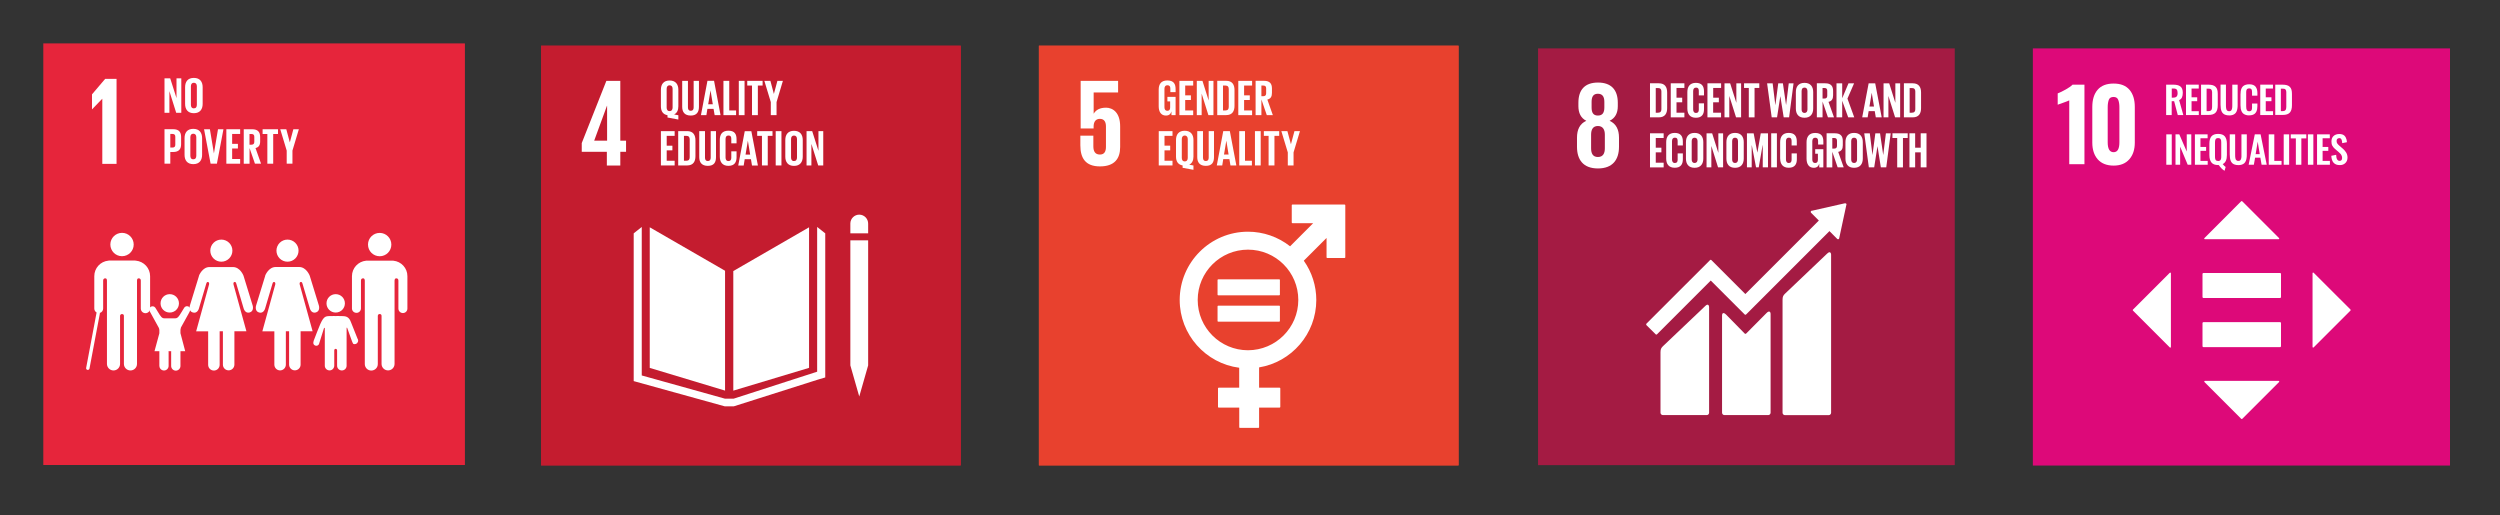 <?xml version="1.0" encoding="UTF-8"?>
<svg id="Layer_1" data-name="Layer 1" xmlns="http://www.w3.org/2000/svg" xmlns:xlink="http://www.w3.org/1999/xlink" viewBox="0 0 500 103">
  <rect x="0" y="0" width="500" height="103" fill="#333333" stroke="none"/>
  <defs>
    <style>
      .cls-1 {
        clip-path: url(#clippath);
      }

      .cls-2 {
        fill: none;
      }

      .cls-2, .cls-3, .cls-4, .cls-5, .cls-6, .cls-7, .cls-8 {
        stroke-width: 0px;
      }

      .cls-9 {
        clip-path: url(#clippath-1);
      }

      .cls-10 {
        clip-path: url(#clippath-4);
      }

      .cls-11 {
        clip-path: url(#clippath-3);
      }

      .cls-12 {
        clip-path: url(#clippath-2);
      }

      .cls-13 {
        clip-path: url(#clippath-7);
      }

      .cls-14 {
        clip-path: url(#clippath-8);
      }

      .cls-15 {
        clip-path: url(#clippath-6);
      }

      .cls-16 {
        clip-path: url(#clippath-5);
      }

      .cls-17 {
        clip-path: url(#clippath-9);
      }

      .cls-18 {
        clip-path: url(#clippath-14);
      }

      .cls-19 {
        clip-path: url(#clippath-13);
      }

      .cls-20 {
        clip-path: url(#clippath-12);
      }

      .cls-21 {
        clip-path: url(#clippath-10);
      }

      .cls-22 {
        clip-path: url(#clippath-11);
      }

      .cls-3 {
        fill: #a41b43;
      }

      .cls-4 {
        fill: #dd0979;
      }

      .cls-5 {
        fill: #c41c2f;
      }

      .cls-6 {
        fill: #fff;
      }

      .cls-7 {
        fill: #e6253b;
      }

      .cls-8 {
        fill: #e8412e;
      }
    </style>
    <clipPath id="clippath">
      <rect class="cls-2" x="307.61" y="9.68" width="182.39" height="83.43"/>
    </clipPath>
    <clipPath id="clippath-1">
      <rect class="cls-2" x="307.61" y="9.68" width="182.39" height="83.43"/>
    </clipPath>
    <clipPath id="clippath-2">
      <rect class="cls-2" x="307.61" y="9.68" width="182.39" height="83.43"/>
    </clipPath>
    <clipPath id="clippath-3">
      <rect class="cls-2" x="307.61" y="9.68" width="182.39" height="83.43"/>
    </clipPath>
    <clipPath id="clippath-4">
      <rect class="cls-2" x="307.61" y="9.68" width="182.39" height="83.43"/>
    </clipPath>
    <clipPath id="clippath-5">
      <rect class="cls-2" x="307.61" y="9.68" width="182.39" height="83.43"/>
    </clipPath>
    <clipPath id="clippath-6">
      <rect class="cls-2" x="307.61" y="9.68" width="182.39" height="83.43"/>
    </clipPath>
    <clipPath id="clippath-7">
      <rect class="cls-2" x="307.61" y="9.68" width="182.39" height="83.43"/>
    </clipPath>
    <clipPath id="clippath-8">
      <rect class="cls-2" x="307.61" y="9.68" width="182.39" height="83.43"/>
    </clipPath>
    <clipPath id="clippath-9">
      <rect class="cls-2" x="307.61" y="9.68" width="182.39" height="83.43"/>
    </clipPath>
    <clipPath id="clippath-10">
      <rect class="cls-2" x="307.61" y="9.68" width="182.39" height="83.43"/>
    </clipPath>
    <clipPath id="clippath-11">
      <rect class="cls-2" x="307.61" y="9.68" width="182.39" height="83.43"/>
    </clipPath>
    <clipPath id="clippath-12">
      <rect class="cls-2" x="8.66" y="8.68" width="84.32" height="84.32"/>
    </clipPath>
    <clipPath id="clippath-13">
      <rect class="cls-2" x="8.66" y="8.68" width="84.32" height="84.32"/>
    </clipPath>
    <clipPath id="clippath-14">
      <rect class="cls-2" x="8.66" y="8.68" width="84.32" height="84.32"/>
    </clipPath>
  </defs>
  <rect class="cls-5" x="108.22" y="9.14" width="83.93" height="83.94"/>
  <path class="cls-6" d="m133.5,23.03v.47l2.17.41v-.86l-.85-.16c.59-.28.85-.87.85-1.62v-3.32c0-1.07-.53-1.85-1.75-1.85s-1.74.78-1.74,1.85v3.32c0,.93.39,1.61,1.31,1.77m-.16-5.27c0-.42.18-.71.59-.71s.6.29.6.71v3.74c0,.4-.18.71-.6.71s-.59-.3-.59-.71v-3.74Z"/>
  <path class="cls-6" d="m138.16,23.11c1.17,0,1.63-.69,1.63-1.75v-5.19h-1.06v5.31c0,.41-.16.68-.57.68s-.57-.27-.57-.68v-5.31h-1.15v5.19c0,1.06.5,1.75,1.72,1.75"/>
  <path class="cls-6" d="m141.49,21.77h1.22l.22,1.26h1.18l-1.3-6.87h-1.32l-1.3,6.86h1.09l.2-1.26Zm.61-3.67h.01l.45,2.75h-.92l.46-2.75Z"/>
  <polygon class="cls-6" points="147.22 22.09 145.85 22.09 145.85 16.17 144.69 16.17 144.69 23.03 147.22 23.03 147.22 22.09"/>
  <rect class="cls-6" x="147.76" y="16.17" width="1.15" height="6.86"/>
  <polygon class="cls-6" points="150.4 23.03 151.57 23.03 151.57 17.11 152.52 17.11 152.52 16.17 149.45 16.17 149.45 17.11 150.4 17.11 150.4 23.03"/>
  <polygon class="cls-6" points="154.16 23.03 155.31 23.03 155.31 20.42 156.58 16.17 155.48 16.17 154.78 18.77 154.77 18.77 154.08 16.17 152.87 16.17 154.16 20.42 154.16 23.03"/>
  <polygon class="cls-6" points="134.93 32.15 133.34 32.15 133.34 30.07 134.48 30.07 134.48 29.14 133.34 29.14 133.34 27.17 134.93 27.17 134.93 26.23 132.18 26.23 132.18 33.09 134.93 33.09 134.93 32.15"/>
  <path class="cls-6" d="m139.09,31.25v-3.18c0-1.06-.44-1.85-1.67-1.85h-1.78v6.87h1.78c1.23,0,1.67-.79,1.67-1.85m-2.3.9v-4.97h.49c.47,0,.66.28.66.69v3.59c0,.42-.18.7-.66.7h-.49Z"/>
  <path class="cls-6" d="m139.85,26.23v5.19c0,1.06.5,1.75,1.72,1.75s1.63-.69,1.63-1.75v-5.19h-1.06v5.3c0,.4-.16.68-.57.68s-.57-.27-.57-.68v-5.3h-1.15Z"/>
  <path class="cls-6" d="m143.96,31.32c0,1.06.5,1.85,1.72,1.85s1.63-.73,1.63-1.71v-1.19h-1.05v1.27c0,.4-.14.67-.56.67s-.59-.29-.59-.71v-3.69c0-.42.17-.71.59-.71s.56.24.56.67v.9h1.05v-.81c0-1.01-.35-1.72-1.63-1.72s-1.72.78-1.72,1.85v3.32Z"/>
  <path class="cls-6" d="m148.96,31.84h1.23l.21,1.26h1.18l-1.31-6.86h-1.32l-1.3,6.86h1.09l.2-1.26Zm.61-3.67h.01l.45,2.75h-.92l.46-2.75Z"/>
  <polygon class="cls-6" points="151.44 27.17 152.39 27.17 152.39 33.09 153.55 33.09 153.55 27.17 154.5 27.17 154.5 26.23 151.44 26.23 151.44 27.17"/>
  <rect class="cls-6" x="155.14" y="26.23" width="1.15" height="6.86"/>
  <path class="cls-6" d="m158.8,33.18c1.22,0,1.75-.79,1.75-1.85v-3.32c0-1.07-.53-1.85-1.75-1.85s-1.74.78-1.74,1.85v3.32c0,1.07.53,1.85,1.74,1.85m-.59-5.36c0-.42.18-.71.59-.71s.6.29.6.71v3.68c0,.42-.18.71-.6.71s-.59-.29-.59-.71v-3.68Z"/>
  <polygon class="cls-6" points="162.28 28.78 163.64 33.09 164.65 33.09 164.65 26.23 163.69 26.23 163.69 30.17 162.44 26.23 161.31 26.23 161.31 33.09 162.28 33.09 162.28 28.78"/>
  <path class="cls-6" d="m121.36,33.1h2.7v-2.74h1.15v-2.22h-1.15v-11.96h-2.79l-4.92,12.43v1.75h5.02v2.74Zm-2.52-4.97l2.55-6.97h.03v6.97h-2.57Z"/>
  <polygon class="cls-6" points="145.01 54.15 129.95 45.46 129.95 73.58 145.01 78.12 145.01 54.15"/>
  <polygon class="cls-6" points="146.66 54.21 146.66 78.13 161.81 73.57 161.81 45.46 146.66 54.21"/>
  <path class="cls-6" d="m173.63,44.75c.02-.98-.76-1.8-1.74-1.82-.98-.02-1.8.76-1.82,1.74,0,.03,0,.05,0,.08v1.92h3.56v-1.92Z"/>
  <polygon class="cls-6" points="170.51 73.08 170.07 73.08 171.85 79.3 173.63 73.08 173.19 73.08 173.63 73.08 173.63 48.06 173.19 48.06 172.75 48.06 172.28 48.06 171.39 48.06 170.95 48.06 170.51 48.06 170.07 48.06 170.07 73.08 170.51 73.08"/>
  <polygon class="cls-6" points="165.05 46.67 163.43 45.39 163.43 74.34 146.71 79.74 145.93 79.74 145.78 79.74 145.01 79.74 128.35 75.09 128.35 45.39 126.74 46.67 126.74 76.22 144.93 81.26 145.78 81.26 145.93 81.26 146.78 81.26 163.56 75.93 165.05 75.49 165.05 46.67"/>
  <rect class="cls-8" x="207.78" y="9.14" width="83.93" height="83.94"/>
  <path class="cls-6" d="m233.19,23.11c.63,0,.95-.31,1.1-.83v.75h.83v-3.66h-1.64v.91h.55v1.22c0,.45-.19.66-.57.66-.39,0-.57-.29-.57-.71v-3.69c0-.41.18-.71.6-.71s.58.24.58.67v.7h1.05v-.61c0-1.01-.37-1.72-1.65-1.72s-1.73.78-1.73,1.85v3.32c0,1.06.45,1.85,1.44,1.85"/>
  <polygon class="cls-6" points="238.64 22.09 237.04 22.09 237.04 20 238.18 20 238.18 19.07 237.04 19.07 237.04 17.11 238.64 17.11 238.64 16.17 235.88 16.17 235.88 23.03 238.64 23.03 238.64 22.09"/>
  <polygon class="cls-6" points="240.33 18.72 241.68 23.03 242.69 23.03 242.69 16.17 241.73 16.17 241.73 20.1 240.49 16.17 239.36 16.17 239.36 23.03 240.33 23.03 240.33 18.72"/>
  <path class="cls-6" d="m244.6,22.08v-4.97h.49c.48,0,.66.28.66.69v3.59c0,.42-.18.7-.66.7h-.49Zm2.3-.89v-3.18c0-1.06-.43-1.85-1.67-1.85h-1.78v6.86h1.78c1.23,0,1.67-.79,1.67-1.85"/>
  <polygon class="cls-6" points="250.42 22.09 248.82 22.09 248.82 20 249.96 20 249.96 19.07 248.82 19.07 248.82 17.11 250.42 17.11 250.42 16.17 247.66 16.17 247.66 23.03 250.42 23.03 250.42 22.09"/>
  <path class="cls-6" d="m252.28,17.11h.38c.4,0,.57.18.57.55v1.01c0,.36-.17.57-.57.57h-.38v-2.13Zm0,2.77l1.08,3.15h1.21l-1.1-3.12c.66-.15.92-.59.92-1.33v-.88c0-.96-.42-1.54-1.59-1.54h-1.68v6.87h1.16v-3.15Z"/>
  <polygon class="cls-6" points="234.5 32.15 232.9 32.15 232.9 30.07 234.04 30.07 234.04 29.13 232.9 29.13 232.9 27.17 234.5 27.17 234.5 26.23 231.75 26.23 231.75 33.09 234.5 33.09 234.5 32.15"/>
  <path class="cls-6" d="m236.36,27.82c0-.41.18-.71.59-.71s.6.3.6.71v3.75c0,.41-.18.71-.6.71s-.59-.3-.59-.71v-3.75Zm.16,5.27v.47l2.17.4v-.86l-.85-.16c.59-.28.85-.87.85-1.62v-3.32c0-1.07-.53-1.85-1.75-1.85s-1.74.78-1.74,1.85v3.32c0,.93.39,1.61,1.32,1.77"/>
  <path class="cls-6" d="m239.45,26.23v5.19c0,1.06.5,1.75,1.72,1.75s1.63-.69,1.63-1.75v-5.19h-1.06v5.3c0,.41-.16.68-.57.68s-.57-.27-.57-.68v-5.3h-1.15Z"/>
  <path class="cls-6" d="m245.26,28.16h.01l.45,2.75h-.92l.46-2.75Zm-.61,3.67h1.23l.21,1.26h1.18l-1.3-6.86h-1.32l-1.29,6.86h1.09l.2-1.26Z"/>
  <polygon class="cls-6" points="247.85 26.23 247.85 33.09 250.38 33.09 250.38 32.15 249 32.15 249 26.23 247.85 26.23"/>
  <rect class="cls-6" x="250.99" y="26.23" width="1.15" height="6.86"/>
  <polygon class="cls-6" points="254.89 33.09 254.89 27.17 255.84 27.17 255.84 26.23 252.77 26.23 252.77 27.17 253.72 27.17 253.72 33.09 254.89 33.09"/>
  <polygon class="cls-6" points="257.56 33.09 258.71 33.09 258.71 30.48 259.99 26.23 258.89 26.23 258.19 28.83 258.18 28.83 257.48 26.23 256.27 26.23 257.56 30.48 257.56 33.09"/>
  <path class="cls-6" d="m221.16,21.54c-1.12,0-1.95.4-2.4,1.17h-.03v-4.22h4.89v-2.32h-7.49v9.53h2.59v-.38c0-1,.45-1.55,1.25-1.55.87,0,1.22.6,1.22,1.53v4.09c0,.9-.32,1.52-1.2,1.52-.97,0-1.32-.65-1.32-1.65v-2.12h-2.6v1.92c0,2.57,1.03,4.22,3.92,4.22s4.04-1.52,4.04-3.87v-4.14c0-2.67-1.37-3.74-2.89-3.74"/>
  <path class="cls-6" d="m249.6,70.05c-5.55,0-10.06-4.5-10.06-10.06s4.5-10.06,10.06-10.06,10.06,4.5,10.06,10.06c0,5.55-4.51,10.05-10.06,10.06m19.31-29.15h-10.43c-.07,0-.13.06-.13.13v3.47c0,.07.06.13.13.14h4.15l-4.61,4.62c-2.4-1.89-5.37-2.92-8.42-2.92-7.53,0-13.66,6.13-13.66,13.66,0,6.94,5.2,12.68,11.9,13.55v3.99h-4.11c-.07,0-.13.06-.13.13h0v3.72c0,.07.06.13.13.13h4.12v3.93c0,.07.06.13.13.13h3.71c.07,0,.13-.06.13-.13v-3.93h4.11c.07,0,.13-.06.13-.13v-3.72c0-.07-.06-.13-.13-.13h-4.11v-4.06c6.48-1.06,11.44-6.7,11.44-13.48,0-2.82-.87-5.56-2.5-7.86l4.55-4.55v3.88c0,.07.06.13.14.13h3.47c.07,0,.14-.06.14-.13v-10.43c0-.07-.06-.13-.14-.13"/>
  <path class="cls-6" d="m255.84,55.87h-12.2c-.07,0-.13.05-.13.12v2.95c0,.07.06.12.13.12h12.2c.07,0,.13-.05.14-.12h0v-2.96c0-.07-.07-.12-.14-.12"/>
  <path class="cls-6" d="m255.84,61.14h-12.2c-.07,0-.13.05-.13.12v2.95c0,.07.06.12.13.12h12.2c.07,0,.13-.05.14-.12h0v-2.96c0-.07-.06-.12-.14-.12"/>
  <rect class="cls-6" x="223.93" y="17.71" width=".52" height="2.9"/>
  <polygon class="cls-6" points="224.81 20.61 224.81 17.71 226.02 17.71 226.02 18.08 225.33 18.08 225.33 18.91 225.88 18.91 225.88 19.28 225.33 19.28 225.33 20.24 226.03 20.24 226.03 20.61 224.81 20.61"/>
  <rect class="cls-5" x="108.22" y="9.14" width="83.93" height="83.94"/>
  <path class="cls-6" d="m133.5,23.03v.47l2.17.41v-.86l-.85-.16c.59-.28.85-.87.85-1.62v-3.32c0-1.07-.53-1.85-1.75-1.85s-1.74.78-1.74,1.85v3.32c0,.93.39,1.61,1.31,1.77m-.16-5.27c0-.42.18-.71.59-.71s.6.29.6.71v3.74c0,.4-.18.71-.6.71s-.59-.3-.59-.71v-3.74Z"/>
  <path class="cls-6" d="m138.16,23.11c1.17,0,1.63-.69,1.63-1.75v-5.19h-1.06v5.31c0,.41-.16.68-.57.68s-.57-.27-.57-.68v-5.31h-1.15v5.19c0,1.06.5,1.75,1.72,1.75"/>
  <path class="cls-6" d="m141.49,21.77h1.22l.22,1.26h1.18l-1.3-6.87h-1.32l-1.3,6.86h1.09l.2-1.26Zm.61-3.67h.01l.45,2.75h-.92l.46-2.75Z"/>
  <polygon class="cls-6" points="147.22 22.09 145.85 22.09 145.85 16.17 144.69 16.17 144.69 23.03 147.22 23.03 147.22 22.09"/>
  <rect class="cls-6" x="147.76" y="16.17" width="1.15" height="6.86"/>
  <polygon class="cls-6" points="150.4 23.03 151.57 23.03 151.57 17.11 152.52 17.11 152.52 16.17 149.45 16.17 149.45 17.11 150.4 17.11 150.4 23.03"/>
  <polygon class="cls-6" points="154.16 23.03 155.31 23.03 155.31 20.42 156.58 16.17 155.48 16.17 154.78 18.77 154.77 18.77 154.08 16.17 152.87 16.17 154.16 20.42 154.16 23.03"/>
  <polygon class="cls-6" points="134.93 32.15 133.34 32.15 133.34 30.07 134.48 30.07 134.48 29.14 133.34 29.14 133.34 27.17 134.93 27.17 134.93 26.23 132.18 26.23 132.18 33.09 134.93 33.09 134.93 32.15"/>
  <path class="cls-6" d="m139.09,31.25v-3.18c0-1.06-.44-1.85-1.67-1.85h-1.78v6.87h1.78c1.23,0,1.67-.79,1.67-1.85m-2.3.9v-4.97h.49c.47,0,.66.28.66.69v3.59c0,.42-.18.7-.66.7h-.49Z"/>
  <path class="cls-6" d="m139.85,26.23v5.19c0,1.06.5,1.75,1.72,1.75s1.63-.69,1.63-1.75v-5.19h-1.06v5.3c0,.4-.16.68-.57.68s-.57-.27-.57-.68v-5.3h-1.15Z"/>
  <path class="cls-6" d="m143.96,31.32c0,1.06.5,1.85,1.72,1.85s1.63-.73,1.63-1.71v-1.19h-1.05v1.27c0,.4-.14.67-.56.67s-.59-.29-.59-.71v-3.69c0-.42.17-.71.59-.71s.56.24.56.67v.9h1.05v-.81c0-1.01-.35-1.72-1.63-1.72s-1.72.78-1.72,1.85v3.32Z"/>
  <path class="cls-6" d="m148.96,31.84h1.23l.21,1.26h1.18l-1.31-6.86h-1.32l-1.3,6.86h1.09l.2-1.26Zm.61-3.67h.01l.45,2.75h-.92l.46-2.75Z"/>
  <polygon class="cls-6" points="151.44 27.17 152.39 27.17 152.39 33.09 153.55 33.09 153.55 27.17 154.5 27.17 154.5 26.23 151.44 26.23 151.44 27.17"/>
  <rect class="cls-6" x="155.14" y="26.23" width="1.15" height="6.86"/>
  <path class="cls-6" d="m158.8,33.18c1.22,0,1.75-.79,1.75-1.85v-3.32c0-1.07-.53-1.85-1.75-1.85s-1.74.78-1.74,1.85v3.32c0,1.07.53,1.85,1.74,1.85m-.59-5.36c0-.42.18-.71.59-.71s.6.29.6.71v3.68c0,.42-.18.71-.6.71s-.59-.29-.59-.71v-3.68Z"/>
  <polygon class="cls-6" points="162.28 28.78 163.64 33.09 164.65 33.09 164.65 26.23 163.69 26.23 163.69 30.17 162.44 26.23 161.31 26.23 161.31 33.09 162.28 33.09 162.28 28.78"/>
  <path class="cls-6" d="m121.36,33.1h2.7v-2.74h1.15v-2.22h-1.15v-11.96h-2.79l-4.92,12.43v1.75h5.02v2.74Zm-2.52-4.97l2.55-6.97h.03v6.97h-2.57Z"/>
  <polygon class="cls-6" points="145.01 54.15 129.95 45.46 129.95 73.58 145.01 78.12 145.01 54.15"/>
  <polygon class="cls-6" points="146.66 54.21 146.66 78.13 161.81 73.57 161.81 45.46 146.66 54.21"/>
  <path class="cls-6" d="m173.63,44.75c.02-.98-.76-1.8-1.74-1.82-.98-.02-1.8.76-1.82,1.74,0,.03,0,.05,0,.08v1.92h3.56v-1.92Z"/>
  <polygon class="cls-6" points="170.51 73.08 170.07 73.08 171.85 79.3 173.63 73.08 173.19 73.08 173.63 73.08 173.63 48.06 173.19 48.06 172.75 48.06 172.28 48.06 171.39 48.06 170.95 48.06 170.51 48.06 170.07 48.06 170.07 73.08 170.51 73.08"/>
  <polygon class="cls-6" points="165.05 46.67 163.43 45.39 163.43 74.34 146.71 79.74 145.93 79.74 145.78 79.74 145.01 79.74 128.35 75.09 128.35 45.39 126.74 46.67 126.74 76.22 144.93 81.26 145.78 81.26 145.93 81.26 146.78 81.26 163.56 75.93 165.05 75.49 165.05 46.67"/>
  <rect class="cls-8" x="207.78" y="9.14" width="83.93" height="83.94"/>
  <path class="cls-6" d="m233.19,23.11c.63,0,.95-.31,1.1-.83v.75h.83v-3.66h-1.64v.91h.55v1.22c0,.45-.19.66-.57.66-.39,0-.57-.29-.57-.71v-3.69c0-.41.18-.71.6-.71s.58.24.58.67v.7h1.05v-.61c0-1.01-.37-1.72-1.65-1.72s-1.73.78-1.73,1.85v3.32c0,1.06.45,1.85,1.44,1.85"/>
  <polygon class="cls-6" points="238.64 22.09 237.04 22.09 237.04 20 238.18 20 238.18 19.07 237.04 19.07 237.04 17.11 238.64 17.11 238.64 16.17 235.88 16.17 235.88 23.03 238.64 23.03 238.64 22.09"/>
  <polygon class="cls-6" points="240.33 18.72 241.68 23.03 242.69 23.03 242.69 16.17 241.73 16.17 241.73 20.1 240.49 16.17 239.36 16.17 239.36 23.03 240.33 23.03 240.33 18.72"/>
  <path class="cls-6" d="m244.6,22.08v-4.97h.49c.48,0,.66.28.66.69v3.59c0,.42-.18.7-.66.7h-.49Zm2.3-.89v-3.18c0-1.06-.43-1.85-1.67-1.85h-1.78v6.86h1.78c1.23,0,1.67-.79,1.67-1.85"/>
  <polygon class="cls-6" points="250.42 22.09 248.82 22.09 248.82 20 249.96 20 249.96 19.07 248.82 19.07 248.82 17.11 250.42 17.11 250.42 16.17 247.66 16.17 247.66 23.03 250.42 23.03 250.42 22.09"/>
  <path class="cls-6" d="m252.28,17.11h.38c.4,0,.57.18.57.55v1.01c0,.36-.17.57-.57.57h-.38v-2.13Zm0,2.77l1.08,3.15h1.21l-1.1-3.12c.66-.15.92-.59.92-1.33v-.88c0-.96-.42-1.54-1.59-1.54h-1.68v6.87h1.16v-3.15Z"/>
  <polygon class="cls-6" points="234.5 32.15 232.9 32.15 232.9 30.07 234.04 30.07 234.04 29.13 232.9 29.13 232.9 27.17 234.5 27.17 234.5 26.23 231.75 26.23 231.75 33.09 234.5 33.09 234.5 32.15"/>
  <path class="cls-6" d="m236.36,27.82c0-.41.18-.71.59-.71s.6.3.6.71v3.75c0,.41-.18.71-.6.71s-.59-.3-.59-.71v-3.75Zm.16,5.27v.47l2.17.4v-.86l-.85-.16c.59-.28.85-.87.85-1.62v-3.32c0-1.07-.53-1.85-1.75-1.85s-1.74.78-1.74,1.85v3.32c0,.93.39,1.61,1.32,1.77"/>
  <path class="cls-6" d="m239.45,26.23v5.19c0,1.06.5,1.75,1.72,1.75s1.63-.69,1.63-1.75v-5.19h-1.06v5.3c0,.41-.16.68-.57.68s-.57-.27-.57-.68v-5.3h-1.15Z"/>
  <path class="cls-6" d="m245.26,28.16h.01l.45,2.75h-.92l.46-2.75Zm-.61,3.67h1.23l.21,1.26h1.18l-1.3-6.86h-1.32l-1.29,6.86h1.09l.2-1.26Z"/>
  <polygon class="cls-6" points="247.85 26.23 247.85 33.09 250.38 33.09 250.38 32.15 249 32.15 249 26.23 247.85 26.23"/>
  <rect class="cls-6" x="250.99" y="26.23" width="1.15" height="6.86"/>
  <polygon class="cls-6" points="254.89 33.09 254.89 27.17 255.84 27.17 255.84 26.23 252.77 26.23 252.77 27.17 253.72 27.17 253.72 33.09 254.89 33.09"/>
  <polygon class="cls-6" points="257.56 33.09 258.71 33.09 258.71 30.48 259.99 26.23 258.89 26.23 258.19 28.83 258.18 28.83 257.48 26.23 256.27 26.23 257.56 30.48 257.56 33.09"/>
  <path class="cls-6" d="m221.16,21.54c-1.12,0-1.95.4-2.4,1.17h-.03v-4.22h4.89v-2.32h-7.49v9.53h2.59v-.38c0-1,.45-1.55,1.25-1.55.87,0,1.22.6,1.22,1.53v4.09c0,.9-.32,1.52-1.2,1.52-.97,0-1.32-.65-1.32-1.65v-2.12h-2.6v1.92c0,2.57,1.03,4.22,3.92,4.22s4.04-1.52,4.04-3.87v-4.14c0-2.67-1.37-3.74-2.89-3.74"/>
  <path class="cls-6" d="m249.6,70.05c-5.55,0-10.06-4.5-10.06-10.06s4.5-10.06,10.06-10.06,10.06,4.5,10.06,10.06c0,5.55-4.51,10.05-10.06,10.06m19.31-29.15h-10.43c-.07,0-.13.06-.13.13v3.47c0,.07.06.13.13.14h4.15l-4.61,4.62c-2.4-1.89-5.37-2.92-8.42-2.92-7.53,0-13.66,6.13-13.66,13.66,0,6.94,5.2,12.68,11.9,13.55v3.99h-4.11c-.07,0-.13.06-.13.13h0v3.72c0,.07.06.13.13.13h4.12v3.93c0,.07.06.13.13.13h3.71c.07,0,.13-.06.13-.13v-3.93h4.11c.07,0,.13-.06.13-.13v-3.72c0-.07-.06-.13-.13-.13h-4.11v-4.06c6.48-1.06,11.44-6.7,11.44-13.48,0-2.82-.87-5.56-2.5-7.86l4.55-4.55v3.88c0,.07.06.13.14.13h3.47c.07,0,.14-.06.14-.13v-10.43c0-.07-.06-.13-.14-.13"/>
  <path class="cls-6" d="m255.84,55.87h-12.2c-.07,0-.13.05-.13.12v2.95c0,.07.06.12.13.12h12.2c.07,0,.13-.05.14-.12h0v-2.96c0-.07-.07-.12-.14-.12"/>
  <path class="cls-6" d="m255.84,61.14h-12.2c-.07,0-.13.05-.13.12v2.95c0,.07.06.12.13.12h12.2c.07,0,.13-.05.14-.12h0v-2.96c0-.07-.06-.12-.14-.12"/>
  <rect class="cls-3" x="307.61" y="9.68" width="83.34" height="83.35"/>
  <g class="cls-1">
    <path class="cls-6" d="m323.8,29.36v-1.83c0-1.61-.57-2.78-1.88-3.37,1.11-.54,1.64-1.53,1.64-2.92v-.69c0-2.63-1.36-4.04-3.96-4.04s-3.92,1.42-3.92,4.04v.69c0,1.36.5,2.38,1.58,2.92-1.31.6-1.86,1.76-1.86,3.37v1.83c0,2.55,1.22,4.33,4.19,4.33s4.21-1.79,4.21-4.33m-5.48-9c0-1.02.35-1.61,1.26-1.61s1.29.6,1.29,1.61v1.14c0,1.01-.35,1.61-1.29,1.61s-1.26-.6-1.26-1.61v-1.14Zm2.65,9.3c0,1.02-.37,1.74-1.39,1.74s-1.36-.72-1.36-1.74v-2.73c0-1.02.37-1.73,1.36-1.73s1.39.72,1.39,1.73v2.73Z"/>
    <path class="cls-6" d="m365.46,50.69l-8.47,8.06c-.32.32-.48.55-.48,1.21v22.59c0,.27.22.48.48.48h8.75c.26,0,.48-.21.48-.48v-31.65c0-.27-.21-.75-.76-.2"/>
    <path class="cls-6" d="m341.06,61.19l-8.47,8.05c-.32.32-.49.55-.49,1.21v12.09c0,.27.22.48.49.48h8.75c.27,0,.48-.21.48-.48v-21.15c0-.27-.21-.75-.76-.2"/>
    <path class="cls-6" d="m369.31,40.91c0-.07-.02-.14-.07-.18-.04-.04-.1-.06-.16-.07h-.12l-6.49,1.47h-.12s-.09.04-.13.08c-.1.1-.1.25,0,.35l.07.07,1.48,1.48-14.7,14.7-6.79-6.79c-.08-.08-.2-.08-.27,0,0,0,0,0,0,0l-1.84,1.84-10.89,10.88c-.07.08-.07.2,0,.28l1.85,1.84c.08.08.2.08.27,0h0l10.75-10.75,4.93,4.93s.01.01.02.02l1.84,1.84c.08.07.2.08.27,0,0,0,0,0,0,0l16.68-16.68,1.55,1.56c.09.09.25.1.34,0h0s.07-.1.07-.16v-.02l1.42-6.62v-.07Z"/>
    <path class="cls-6" d="m353.31,62.6l-4.1,4.13c-.08.06-.19.06-.26-.01l-3.71-3.78c-.68-.68-.83-.13-.83.14v19.46c0,.26.21.48.48.48h8.75c.27,0,.48-.22.48-.48v-19.79c0-.27-.21-.76-.81-.15"/>
    <path class="cls-6" d="m333.43,18.48v3.16c0,1.04-.43,1.83-1.66,1.83h-1.77v-6.81h1.77c1.23,0,1.66.78,1.66,1.83m-1.8,4.05c.47,0,.65-.28.65-.69v-3.56c0-.4-.18-.68-.65-.68h-.48v4.94h.48Z"/>
  </g>
  <polygon class="cls-6" points="334.15 16.66 336.88 16.66 336.88 17.59 335.3 17.59 335.3 19.54 336.44 19.54 336.44 20.46 335.3 20.46 335.3 22.54 336.88 22.54 336.88 23.47 334.15 23.47 334.15 16.66"/>
  <g class="cls-9">
    <path class="cls-6" d="m337.47,21.71v-3.3c0-1.07.5-1.84,1.71-1.84s1.62.7,1.62,1.71v.8h-1.04v-.9c0-.42-.14-.66-.55-.66s-.58.29-.58.7v3.66c0,.41.17.71.58.71s.55-.26.55-.67v-1.25h1.04v1.18c0,.97-.4,1.7-1.62,1.7s-1.71-.78-1.71-1.84"/>
  </g>
  <polygon class="cls-6" points="341.49 16.66 344.22 16.66 344.22 17.59 342.64 17.59 342.64 19.54 343.77 19.54 343.77 20.46 342.63 20.46 342.63 22.54 344.21 22.54 344.21 23.47 341.49 23.47 341.49 16.66"/>
  <polygon class="cls-6" points="345.86 19.19 345.86 23.47 344.9 23.47 344.9 16.66 346.03 16.66 347.27 20.57 347.27 16.66 348.22 16.66 348.22 23.47 347.21 23.47 345.86 19.19"/>
  <polygon class="cls-6" points="348.81 16.66 351.86 16.66 351.86 17.59 350.91 17.59 350.91 23.47 349.76 23.47 349.76 17.59 348.81 17.59 348.81 16.66"/>
  <polygon class="cls-6" points="356.06 19.26 355.41 23.47 354.34 23.47 353.42 16.66 354.53 16.66 355.06 20.98 355.08 20.98 355.65 16.66 356.58 16.66 357.21 20.98 357.22 20.98 357.75 16.66 358.71 16.66 357.82 23.47 356.74 23.47 356.07 19.26 356.06 19.26"/>
  <g class="cls-12">
    <path class="cls-6" d="m359.17,21.71v-3.3c0-1.07.52-1.84,1.73-1.84s1.74.77,1.74,1.84v3.3c0,1.05-.52,1.84-1.74,1.84s-1.73-.78-1.73-1.84m2.32.18v-3.66c0-.41-.18-.71-.59-.71s-.58.29-.58.71v3.66c0,.41.18.7.58.7s.59-.29.59-.7"/>
    <path class="cls-6" d="m364.51,20.34v3.13h-1.14v-6.81h1.67c1.16,0,1.58.57,1.58,1.53v.87c0,.73-.26,1.17-.92,1.31l1.1,3.1h-1.21l-1.07-3.13Zm0-2.75v2.12h.38c.39,0,.56-.2.56-.56v-1c0-.37-.17-.55-.56-.55h-.38Z"/>
  </g>
  <polygon class="cls-6" points="368.44 20.15 368.44 23.47 367.3 23.47 367.3 16.66 368.44 16.66 368.44 19.65 369.7 16.66 370.82 16.66 369.49 19.72 370.85 23.47 369.64 23.47 368.44 20.15"/>
  <path class="cls-6" d="m372.44,23.47l1.29-6.81h1.31l1.3,6.81h-1.18l-.21-1.24h-1.22l-.2,1.24h-1.08Zm1.44-2.16h.92l-.45-2.73h-.01l-.45,2.73Z"/>
  <polygon class="cls-6" points="377.68 19.19 377.68 23.47 376.71 23.47 376.71 16.66 377.84 16.66 379.07 20.57 379.07 16.66 380.03 16.66 380.03 23.47 379.02 23.47 377.68 19.19"/>
  <g class="cls-11">
    <path class="cls-6" d="m384.21,18.48v3.16c0,1.04-.43,1.83-1.66,1.83h-1.77v-6.81h1.77c1.22,0,1.66.78,1.66,1.83m-1.8,4.05c.47,0,.65-.28.65-.69v-3.56c0-.4-.18-.68-.65-.68h-.48v4.94h.48Z"/>
  </g>
  <polygon class="cls-6" points="330 26.66 332.73 26.66 332.73 27.6 331.15 27.6 331.15 29.54 332.28 29.54 332.28 30.47 331.15 30.47 331.15 32.54 332.73 32.54 332.73 33.48 330 33.48 330 26.66"/>
  <g class="cls-10">
    <path class="cls-6" d="m333.24,31.72v-3.3c0-1.07.5-1.84,1.71-1.84s1.62.7,1.62,1.71v.8h-1.04v-.89c0-.42-.14-.67-.55-.67s-.58.29-.58.7v3.66c0,.41.17.71.58.71s.55-.26.55-.67v-1.25h1.04v1.17c0,.97-.4,1.7-1.62,1.7s-1.71-.78-1.71-1.83"/>
    <path class="cls-6" d="m337.19,31.72v-3.3c0-1.07.52-1.84,1.73-1.84s1.74.77,1.74,1.84v3.3c0,1.05-.52,1.84-1.74,1.84s-1.73-.78-1.73-1.84m2.32.18v-3.66c0-.41-.18-.7-.59-.7s-.58.29-.58.7v3.66c0,.41.18.7.58.7s.59-.29.59-.7"/>
  </g>
  <polygon class="cls-6" points="342.27 29.19 342.27 33.47 341.31 33.47 341.31 26.66 342.43 26.66 343.67 30.57 343.67 26.66 344.62 26.66 344.62 33.47 343.61 33.47 342.27 29.19"/>
  <g class="cls-16">
    <path class="cls-6" d="m345.28,31.72v-3.3c0-1.07.52-1.84,1.73-1.84s1.74.77,1.74,1.84v3.3c0,1.05-.52,1.84-1.74,1.84s-1.73-.78-1.73-1.84m2.32.18v-3.66c0-.41-.18-.7-.59-.7s-.58.29-.58.7v3.66c0,.41.18.7.58.7s.59-.29.59-.7"/>
  </g>
  <polygon class="cls-6" points="352.55 29.05 352.52 29.05 351.75 33.47 351.21 33.47 350.36 29.05 350.34 29.05 350.34 33.47 349.39 33.47 349.39 26.66 350.73 26.66 351.47 30.5 351.48 30.5 352.15 26.66 353.6 26.66 353.6 33.47 352.55 33.47 352.55 29.05"/>
  <rect class="cls-6" x="354.24" y="26.66" width="1.14" height="6.81"/>
  <g class="cls-15">
    <path class="cls-6" d="m356.03,31.72v-3.3c0-1.07.5-1.84,1.71-1.84s1.62.7,1.62,1.71v.8h-1.04v-.89c0-.42-.14-.67-.55-.67s-.58.29-.58.7v3.66c0,.41.17.71.58.71s.55-.26.55-.67v-1.25h1.05v1.17c0,.97-.4,1.7-1.62,1.7s-1.71-.78-1.71-1.83"/>
    <path class="cls-6" d="m363.04,29.84h1.63v3.64h-.82v-.74c-.15.51-.47.82-1.1.82-.99,0-1.44-.78-1.44-1.84v-3.29c0-1.07.51-1.84,1.72-1.84,1.27,0,1.64.7,1.64,1.71v.6h-1.05v-.69c0-.42-.16-.67-.57-.67s-.59.29-.59.7v3.66c0,.41.17.7.56.7.37,0,.56-.21.56-.65v-1.2h-.54v-.9Z"/>
    <path class="cls-6" d="m366.46,30.35v3.13h-1.14v-6.82h1.66c1.16,0,1.58.57,1.58,1.53v.87c0,.73-.26,1.17-.92,1.32l1.1,3.09h-1.21l-1.07-3.12Zm0-2.75v2.12h.38c.39,0,.56-.2.56-.56v-1.01c0-.37-.17-.55-.56-.55h-.38Z"/>
    <path class="cls-6" d="m369.09,31.72v-3.3c0-1.07.52-1.84,1.73-1.84s1.74.77,1.74,1.84v3.3c0,1.05-.52,1.84-1.74,1.84s-1.73-.78-1.73-1.84m2.32.18v-3.66c0-.41-.18-.7-.59-.7s-.58.29-.58.7v3.66c0,.41.18.7.58.7s.59-.29.59-.7"/>
  </g>
  <polygon class="cls-6" points="375.49 29.26 374.84 33.47 373.77 33.47 372.85 26.66 373.96 26.66 374.49 30.98 374.5 30.98 375.07 26.66 376.01 26.66 376.64 30.98 376.65 30.98 377.18 26.66 378.14 26.66 377.25 33.47 376.17 33.47 375.5 29.26 375.49 29.26"/>
  <polygon class="cls-6" points="378.49 26.66 381.54 26.66 381.54 27.6 380.59 27.6 380.59 33.48 379.44 33.48 379.44 27.6 378.49 27.6 378.49 26.66"/>
  <polygon class="cls-6" points="384.14 30.47 383.03 30.47 383.03 33.47 381.89 33.47 381.89 26.66 383.03 26.66 383.03 29.54 384.14 29.54 384.14 26.66 385.3 26.66 385.3 33.47 384.14 33.47 384.14 30.47"/>
  <rect class="cls-4" x="406.57" y="9.68" width="83.43" height="83.43"/>
  <g class="cls-13">
    <path class="cls-6" d="m413.84,20.08c-.14.08-.56.24-1.26.49-.55.18-.9.31-1.04.37v-2.26c.44-.17.99-.43,1.62-.79.63-.35,1.08-.67,1.35-.96h2.38v15.91h-3.04v-12.77Z"/>
    <path class="cls-6" d="m419.55,31.87c-.73-.83-1.09-1.95-1.09-3.35v-7.13c0-1.46.35-2.6,1.06-3.43.71-.83,1.77-1.25,3.2-1.25s2.47.42,3.18,1.25c.71.83,1.06,1.97,1.06,3.43v7.13c0,1.39-.36,2.5-1.1,3.34-.73.84-1.78,1.26-3.14,1.26s-2.44-.42-3.17-1.25m4.33-3.41v-7.01c0-.59-.08-1.08-.23-1.47-.15-.39-.46-.59-.93-.59-.5,0-.82.19-.96.58-.14.39-.22.88-.22,1.48v7.01c0,1.32.39,1.98,1.18,1.98s1.16-.66,1.16-1.98"/>
    <path class="cls-6" d="m433.23,23.01v-6.08h1.39c.32,0,.6.03.83.08.23.05.43.14.6.26.17.12.3.29.38.5.08.21.13.47.13.78,0,.38-.06.69-.17.94-.11.24-.3.42-.56.53l.84,3h-1.11l-.73-2.78h-.49v2.78h-1.11Zm1.11-3.48h.27c.33,0,.56-.07.7-.21.14-.14.21-.38.21-.71s-.06-.56-.18-.7c-.12-.14-.34-.21-.66-.21h-.33v1.83Z"/>
  </g>
  <polygon class="cls-6" points="437.2 23.01 437.2 16.93 439.75 16.93 439.75 17.71 438.31 17.71 438.31 19.46 439.44 19.46 439.44 20.24 438.31 20.24 438.31 22.24 439.76 22.24 439.76 23.01 437.2 23.01"/>
  <g class="cls-14">
    <path class="cls-6" d="m440.21,23.01v-6.08h1.42c.37,0,.67.04.92.11.25.08.44.19.59.35.15.16.26.35.32.58.06.23.09.51.09.85v2.19c0,.35-.03.64-.1.88-.06.24-.17.45-.31.61-.15.17-.34.29-.58.37-.24.08-.54.12-.89.12h-1.46Zm1.11-.78h.31c.11,0,.21-.01.29-.03.08-.02.15-.04.21-.07s.1-.07.14-.13c.04-.06.07-.12.09-.17.02-.05.03-.13.04-.23,0-.1.01-.19.02-.27,0-.07,0-.18,0-.32v-2.22c0-.14,0-.26,0-.35,0-.09-.02-.18-.04-.27s-.05-.16-.08-.21c-.04-.05-.08-.09-.14-.13-.06-.04-.13-.07-.22-.08s-.19-.02-.32-.02h-.3v4.51Z"/>
    <path class="cls-6" d="m445.83,23.08c-.27,0-.51-.03-.71-.1-.2-.06-.36-.15-.49-.27-.13-.12-.23-.26-.31-.44-.08-.18-.13-.37-.16-.58-.03-.21-.05-.45-.05-.73v-4.04h1.08v4.15c0,.14,0,.26.01.36,0,.1.02.21.05.32.02.11.06.2.1.26.04.07.11.12.19.17.08.04.17.06.29.06s.21-.02.29-.06c.08-.05.14-.1.18-.17.04-.07.08-.16.1-.26.03-.11.04-.22.05-.31,0-.1.01-.22.01-.36v-4.15h1.07v4.04c0,.28-.01.52-.05.73-.03.21-.08.4-.16.58-.08.18-.18.33-.31.44-.13.12-.29.2-.49.27-.2.07-.43.1-.7.1"/>
    <path class="cls-6" d="m449.83,23.08c-.26,0-.49-.03-.69-.1-.2-.07-.36-.16-.5-.27-.13-.12-.24-.26-.32-.44s-.14-.36-.17-.56-.05-.42-.05-.67v-2.12c0-.26.02-.5.05-.7.03-.2.09-.39.17-.57.08-.17.19-.32.32-.43.13-.11.3-.2.5-.26.2-.06.43-.1.69-.1.3,0,.56.04.78.12.21.08.38.2.51.36.12.16.21.34.27.55.06.21.09.45.09.73v.52h-1.07v-.52c0-.3-.02-.51-.05-.61-.06-.21-.22-.32-.47-.33h-.06c-.09,0-.17.01-.24.03-.07.02-.13.06-.17.1-.04.05-.08.1-.1.15-.03.05-.05.12-.06.21-.01.09-.02.17-.02.24,0,.08,0,.17,0,.28v2.57c0,.36.04.61.13.76.09.15.25.23.48.23.08,0,.15,0,.21-.03.06-.02.11-.04.15-.07.04-.03.08-.07.1-.12.03-.05.05-.1.06-.15.01-.04.03-.11.03-.19,0-.08.01-.15.01-.21,0-.05,0-.13,0-.23v-.54h1.07v.5c0,.23-.02.43-.05.61-.03.18-.09.35-.16.51-.08.16-.18.29-.3.4-.12.1-.28.19-.47.25-.19.06-.41.09-.66.09"/>
  </g>
  <polygon class="cls-6" points="452.05 23.01 452.05 16.93 454.59 16.93 454.59 17.71 453.15 17.71 453.15 19.46 454.29 19.46 454.29 20.24 453.15 20.24 453.15 22.24 454.61 22.24 454.61 23.01 452.05 23.01"/>
  <g class="cls-17">
    <path class="cls-6" d="m455.05,23.01v-6.08h1.42c.36,0,.67.04.92.11.25.08.44.19.59.35.15.16.26.35.32.58.06.23.09.51.09.85v2.19c0,.35-.03.64-.1.88-.06.24-.17.45-.31.61-.15.17-.34.29-.58.37-.24.08-.54.12-.89.12h-1.46Zm1.11-.78h.31c.11,0,.21-.01.29-.03.08-.02.15-.04.21-.07s.1-.07.14-.13c.04-.06.06-.12.09-.17.02-.05.03-.13.04-.23.01-.1.02-.19.02-.27,0-.07,0-.18,0-.32v-2.22c0-.14,0-.26,0-.35,0-.09-.01-.18-.03-.27-.02-.09-.05-.16-.08-.21-.03-.05-.08-.09-.14-.13-.06-.04-.13-.07-.22-.08s-.19-.02-.32-.02h-.3v4.51Z"/>
  </g>
  <rect class="cls-6" x="433.26" y="26.87" width="1.09" height="6.08"/>
  <polygon class="cls-6" points="435.1 32.95 435.1 26.87 435.86 26.87 437.35 30.31 437.35 26.87 438.26 26.87 438.26 32.95 437.54 32.95 436.03 29.33 436.03 32.95 435.1 32.95"/>
  <polygon class="cls-6" points="438.98 32.95 438.98 26.87 441.52 26.87 441.52 27.65 440.09 27.65 440.09 29.39 441.22 29.39 441.22 30.17 440.09 30.17 440.09 32.18 441.54 32.18 441.54 32.95 438.98 32.95"/>
  <g class="cls-21">
    <path class="cls-6" d="m444.93,34.16c-.18-.09-.39-.24-.61-.46-.22-.22-.41-.45-.56-.69-.03,0-.07,0-.12,0-.63,0-1.08-.17-1.35-.51-.27-.34-.41-.84-.41-1.49v-2.25c0-.32.03-.6.09-.84.06-.24.16-.44.29-.62.14-.17.32-.3.55-.39.23-.09.5-.13.82-.13.62,0,1.07.17,1.34.5.27.34.41.83.41,1.47v2.25c0,.94-.28,1.55-.84,1.82.24.29.44.48.59.57l-.21.75Zm-1.57-2.01c.08.03.17.05.28.05s.2-.02.27-.05.14-.07.18-.12c.04-.05.08-.12.1-.2.03-.08.04-.17.05-.25,0-.08.01-.18.01-.3v-2.76c0-.15,0-.27-.02-.37-.01-.1-.04-.19-.09-.28-.04-.09-.11-.15-.19-.19-.08-.04-.19-.06-.32-.06s-.24.02-.33.06c-.09.04-.15.11-.19.19-.04.09-.07.18-.09.28-.01.1-.02.22-.02.37v2.76c0,.12,0,.21.01.3,0,.08.03.17.05.25.03.08.06.15.1.2.04.05.1.09.18.12"/>
    <path class="cls-6" d="m447.67,33.02c-.27,0-.51-.03-.71-.1-.2-.06-.36-.15-.49-.27-.13-.12-.23-.26-.31-.44-.08-.18-.13-.37-.16-.58-.03-.21-.05-.45-.05-.73v-4.04h1.08v4.15c0,.14,0,.26.01.36,0,.1.02.21.05.32.02.11.06.2.1.26.04.06.11.12.19.17.08.04.17.06.29.06s.21-.02.29-.06c.08-.05.14-.1.18-.17.04-.07.08-.16.1-.26.03-.11.04-.22.05-.31,0-.1,0-.22,0-.36v-4.15h1.07v4.04c0,.28-.01.52-.05.73-.03.21-.08.4-.16.58-.08.18-.18.33-.31.44-.13.12-.29.2-.49.27-.2.06-.43.1-.7.1"/>
  </g>
  <path class="cls-6" d="m449.73,32.95l1.23-6.08h1.16l1.23,6.08h-1.03l-.25-1.41h-1.05l-.25,1.41h-1.04Zm1.41-2.13h.81l-.41-2.5-.41,2.5Z"/>
  <polygon class="cls-6" points="453.75 32.95 453.75 26.87 454.86 26.87 454.86 32.18 456.31 32.18 456.31 32.95 453.75 32.95"/>
  <rect class="cls-6" x="456.74" y="26.87" width="1.09" height="6.08"/>
  <polygon class="cls-6" points="459.17 32.95 459.17 27.68 458.15 27.68 458.15 26.87 461.26 26.87 461.26 27.68 460.27 27.68 460.27 32.95 459.17 32.95"/>
  <rect class="cls-6" x="461.58" y="26.87" width="1.09" height="6.08"/>
  <polygon class="cls-6" points="463.41 32.95 463.41 26.87 465.96 26.87 465.96 27.65 464.52 27.65 464.52 29.39 465.66 29.39 465.66 30.17 464.52 30.17 464.52 32.18 465.98 32.18 465.98 32.95 463.41 32.95"/>
  <g class="cls-22">
    <path class="cls-6" d="m467.95,33.02c-1.07,0-1.63-.62-1.69-1.86l.97-.2c.02.8.25,1.21.69,1.21.17,0,.3-.05.38-.15s.12-.24.12-.42-.03-.32-.09-.46c-.06-.14-.13-.26-.21-.35-.08-.09-.19-.2-.34-.33l-.8-.69c-.23-.21-.41-.42-.52-.64-.12-.22-.17-.5-.17-.83,0-.47.14-.84.42-1.1.28-.26.66-.39,1.14-.4.22,0,.42.03.59.08.17.06.31.13.42.23.11.1.2.22.28.36.07.14.13.29.17.45.04.16.06.33.08.52l-.95.19c0-.12-.01-.23-.03-.32-.01-.09-.03-.18-.06-.27-.03-.09-.06-.17-.1-.23-.04-.06-.1-.1-.17-.14-.07-.03-.16-.05-.25-.04-.17.01-.29.06-.38.16-.09.1-.13.23-.13.4,0,.19.04.36.12.48.08.13.2.26.36.4l.79.69c.13.12.25.23.35.35.1.11.19.24.28.38.09.14.16.3.21.48.05.17.07.36.07.55,0,.44-.14.8-.42,1.08-.28.28-.65.42-1.1.42"/>
    <path class="cls-6" d="m456.03,64.43h-15.36c-.09,0-.17.08-.17.19v4.62c0,.1.08.19.17.19h15.36c.09,0,.17-.08.17-.19v-4.62c0-.1-.07-.19-.17-.19"/>
    <path class="cls-6" d="m456.03,54.6h-15.36c-.09,0-.17.08-.17.19v4.62c0,.1.08.19.17.19h15.36c.09,0,.17-.08.17-.19v-4.62c0-.1-.07-.19-.17-.19"/>
    <path class="cls-6" d="m455.81,47.62l-7.38-7.38s-.13-.05-.18,0l-7.37,7.38c-.08.08-.02.22.09.22h14.75c.11,0,.17-.14.09-.22"/>
    <path class="cls-6" d="m462.73,69.48l7.38-7.38s.05-.13,0-.18l-7.38-7.37c-.08-.08-.22-.03-.22.09v14.75c0,.11.14.17.22.09"/>
    <path class="cls-6" d="m440.88,76.4l7.38,7.38s.13.05.18,0l7.38-7.38c.08-.08.02-.22-.09-.22h-14.75c-.11,0-.17.14-.09.22"/>
    <path class="cls-6" d="m433.96,54.55l-7.38,7.38s-.05.13,0,.18l7.38,7.38c.08.08.22.03.22-.09v-14.75c0-.11-.14-.17-.22-.09"/>
  </g>
  <rect class="cls-7" x="8.66" y="8.68" width="84.32" height="84.32"/>
  <polygon class="cls-6" points="33.88 18.23 33.88 22.56 32.9 22.56 32.9 15.66 34.04 15.66 35.3 19.62 35.3 15.66 36.26 15.66 36.26 22.56 35.24 22.56 33.88 18.23"/>
  <g class="cls-20">
    <path class="cls-6" d="m38.77,22.64c1.23,0,1.76-.79,1.76-1.86v-3.34c0-1.08-.53-1.86-1.76-1.86s-1.75.78-1.75,1.86v3.34c0,1.07.53,1.86,1.75,1.86m-.59-5.38c0-.42.18-.71.59-.71s.6.29.6.71v3.7c0,.42-.18.71-.6.71s-.59-.29-.59-.71v-3.7Z"/>
    <path class="cls-6" d="m34.06,30.4h.56c1.17,0,1.6-.59,1.6-1.56v-1.45c0-.97-.43-1.55-1.6-1.55h-1.72v6.89h1.16v-2.34Zm0-3.61h.43c.4,0,.57.18.57.56v1.59c0,.38-.17.57-.57.57h-.43v-2.71Z"/>
    <path class="cls-6" d="m38.66,32.83c1.23,0,1.76-.79,1.76-1.86v-3.34c0-1.08-.53-1.86-1.76-1.86s-1.75.78-1.75,1.86v3.34c0,1.07.53,1.86,1.75,1.86m-.59-5.38c0-.42.18-.71.59-.71s.6.29.6.71v3.7c0,.42-.18.71-.6.71s-.59-.29-.59-.71v-3.7Z"/>
  </g>
  <polygon class="cls-6" points="43.38 32.74 44.69 25.85 43.6 25.85 42.79 30.66 42.78 30.66 41.98 25.85 40.81 25.85 42.12 32.74 43.38 32.74"/>
  <polygon class="cls-6" points="48.03 31.8 46.43 31.8 46.43 29.7 47.58 29.7 47.58 28.77 46.43 28.77 46.43 26.79 48.03 26.79 48.03 25.85 45.27 25.85 45.27 32.74 48.03 32.74 48.03 31.8"/>
  <g class="cls-19">
    <path class="cls-6" d="m49.9,29.58l1.09,3.16h1.22l-1.11-3.13c.66-.15.93-.59.93-1.33v-.88c0-.97-.43-1.55-1.6-1.55h-1.68v6.89h1.16v-3.17Zm0-2.78h.39c.4,0,.57.18.57.56v1.01c0,.36-.17.57-.57.57h-.39v-2.14Z"/>
  </g>
  <polygon class="cls-6" points="53.47 32.74 54.64 32.74 54.64 26.8 55.6 26.8 55.6 25.85 52.52 25.85 52.52 26.8 53.47 26.8 53.47 32.74"/>
  <polygon class="cls-6" points="57.34 32.74 58.49 32.74 58.49 30.12 59.77 25.85 58.67 25.85 57.97 28.46 57.96 28.46 57.26 25.85 56.05 25.85 57.34 30.12 57.34 32.74"/>
  <polygon class="cls-6" points="20.43 19.77 20.46 19.77 20.46 32.78 23.31 32.78 23.31 15.78 21.03 15.78 18.4 18.87 18.4 21.85 18.43 21.85 20.43 19.77"/>
  <g class="cls-18">
    <path class="cls-6" d="m73.6,48.91c0-1.29,1.05-2.33,2.34-2.33,1.29,0,2.33,1.05,2.33,2.34,0,1.29-1.04,2.33-2.33,2.33-1.29,0-2.34-1.04-2.34-2.34"/>
    <path class="cls-6" d="m78.66,52.14c1.6.15,2.83,1.49,2.82,3.1v6.47c0,.5-.4.9-.9.9s-.9-.4-.9-.9v-5.56c0-.21-.06-.49-.44-.49-.26,0-.32.28-.33.46v16.66c0,.72-.58,1.3-1.3,1.3-.72,0-1.3-.58-1.3-1.3v-9.6c0-.11-.04-.38-.37-.38s-.37.28-.38.38v9.6c.02.72-.55,1.31-1.27,1.33-.72.02-1.31-.55-1.33-1.27,0-.02,0-.04,0-.06v-16.66c-.01-.18-.07-.46-.33-.46-.38,0-.44.28-.44.49v5.56c-.02.5-.44.89-.94.86-.47-.02-.85-.39-.86-.86v-6.47c0-1.61,1.23-2.95,2.83-3.1.06,0,.11-.01.17-.01h5.1c.06,0,.12,0,.18.01"/>
    <path class="cls-6" d="m59.71,50.13c0-1.22-.99-2.21-2.21-2.21s-2.21.99-2.21,2.21c0,1.22.99,2.21,2.21,2.21h0c1.22,0,2.21-.99,2.21-2.21"/>
    <path class="cls-6" d="m53.05,55.14l-1.84,5.99s-.33,1.1.6,1.37c.93.27,1.21-.8,1.21-.8l1.48-4.99s.08-.39.37-.3c.29.08.18.49.18.49l-2.58,9.36h2.4v6.7c.02.64.55,1.14,1.18,1.12.61-.02,1.1-.51,1.12-1.12v-6.71h.65v6.7c.02.64.55,1.14,1.18,1.12.61-.02,1.11-.51,1.12-1.12v-6.7h2.4l-2.58-9.36s-.11-.4.18-.49c.29-.08.37.3.37.3l1.48,4.99s.28,1.07,1.21.8c.92-.28.6-1.37.6-1.37l-1.84-5.99s-.66-1.73-2.11-1.73h-4.69c-1.45,0-2.11,1.73-2.11,1.73"/>
    <path class="cls-6" d="m46.48,50.13c0-1.22-.99-2.21-2.21-2.21s-2.21.99-2.21,2.21c0,1.22.99,2.21,2.21,2.21,1.22,0,2.21-.99,2.21-2.21"/>
    <path class="cls-6" d="m39.81,55.14l-1.84,5.99s-.33,1.1.6,1.37c.93.27,1.21-.8,1.21-.8l1.48-4.99s.08-.39.37-.3c.29.08.18.49.18.49l-2.58,9.36h2.4v6.7c0,.64.51,1.15,1.15,1.15s1.15-.52,1.15-1.15v-6.71h.65v6.7c.01.64.54,1.14,1.18,1.12.61-.02,1.1-.51,1.12-1.12v-6.7h2.4l-2.58-9.36s-.11-.41.18-.49c.29-.08.37.3.37.3l1.48,4.99s.28,1.07,1.21.8c.92-.27.6-1.36.6-1.36l-1.84-5.99s-.65-1.73-2.11-1.73h-4.69c-1.45,0-2.11,1.73-2.11,1.73"/>
    <path class="cls-6" d="m67.14,62.51c1.02,0,1.84-.82,1.84-1.84s-.82-1.84-1.84-1.84-1.84.82-1.84,1.84c0,1.02.82,1.84,1.83,1.84h0Z"/>
    <path class="cls-6" d="m62.73,68.22c-.09.21-.16.67.27.87.51.24.79-.25.79-.25l1-3.19s.17-.21.17,0v7.51h0c.01.52.45.93.97.92.5-.01.9-.42.92-.92v-2.97s-.06-.42.28-.42.29.42.29.42v2.96c0,.52.42.94.95.94s.95-.42.95-.94v-7.51c0-.22.12-.06.12-.06l.78,2.18s.34.98.44,1.02c.36.15.76-.02.91-.38h0c.1-.22.07-.48-.07-.68h0c-.02-.08-1.17-2.89-1.31-3.29-.42-1.21-1.17-1.2-1.9-1.22-.73-.02-1.16,0-1.16,0,0,0-.47-.02-1.42.01-.96.03-1.27.52-2.32,3.24-.15.39-.66,1.66-.67,1.74h0Z"/>
    <path class="cls-6" d="m24.4,51.24c1.29,0,2.34-1.04,2.34-2.33,0-1.29-1.04-2.34-2.33-2.34-1.29,0-2.34,1.04-2.34,2.33h0c0,1.29,1.04,2.34,2.33,2.34"/>
    <path class="cls-6" d="m27.14,52.13c-.06-.01-.13-.02-.19-.03h-5.1c-.06,0-.11.01-.17.03-1.6.15-2.83,1.5-2.82,3.11v6.47c0,.33.18.64.47.8-.01.03-.02.05-.03.08l-2.07,10.99c-.04.18.08.36.26.4,0,0,0,0,.01,0,.02,0,.04,0,.06,0,.17,0,.31-.12.34-.28l2.07-10.98s0-.09-.01-.13c.4-.11.67-.47.67-.88v-5.56c0-.21.06-.49.44-.49.26,0,.32.28.32.46v16.66c0,.72.59,1.31,1.31,1.31s1.31-.59,1.31-1.31v-9.6c0-.2.16-.36.36-.37h.04c.33,0,.37.26.37.37v9.6c0,.72.58,1.31,1.31,1.31s1.31-.59,1.31-1.31v-16.66c0-.18.06-.46.32-.46.39,0,.44.28.44.49v5.56c0,.51.42.93.93.93s.93-.42.93-.93v-6.47c0-1.62-1.24-2.96-2.85-3.11"/>
    <path class="cls-6" d="m36.16,65.55l1.71-3.1s.21-.44.21-.55c0-.37-.31-.67-.68-.66-.23,0-.43.12-.56.31h0c-.05.05-.91,1.57-1.2,1.85-.3.3-.57.26-.57.26h-2.23s-.27.04-.57-.26c-.29-.28-1.14-1.81-1.2-1.85h0c-.21-.31-.63-.39-.93-.18-.18.12-.29.32-.3.54.01.1.03.2.07.29l1.85,3.36c.06.14.1.29.11.44v.66l-.97,3.58h.97v2.95h.01c0,.51.42.91.92.91.5,0,.91-.4.92-.9v-2.84s-.04-.08-.03-.12h.55s0,.08-.01.12v2.84c0,.51.42.93.93.93s.93-.42.93-.93v-2.96h.95l-.95-3.6v-.64c0-.15.04-.3.1-.44"/>
    <path class="cls-6" d="m33.95,62.51c1.02,0,1.84-.82,1.84-1.84,0-1.02-.82-1.84-1.84-1.84-1.02,0-1.84.82-1.84,1.84,0,1.02.82,1.84,1.83,1.84h0Z"/>
  </g>
</svg>